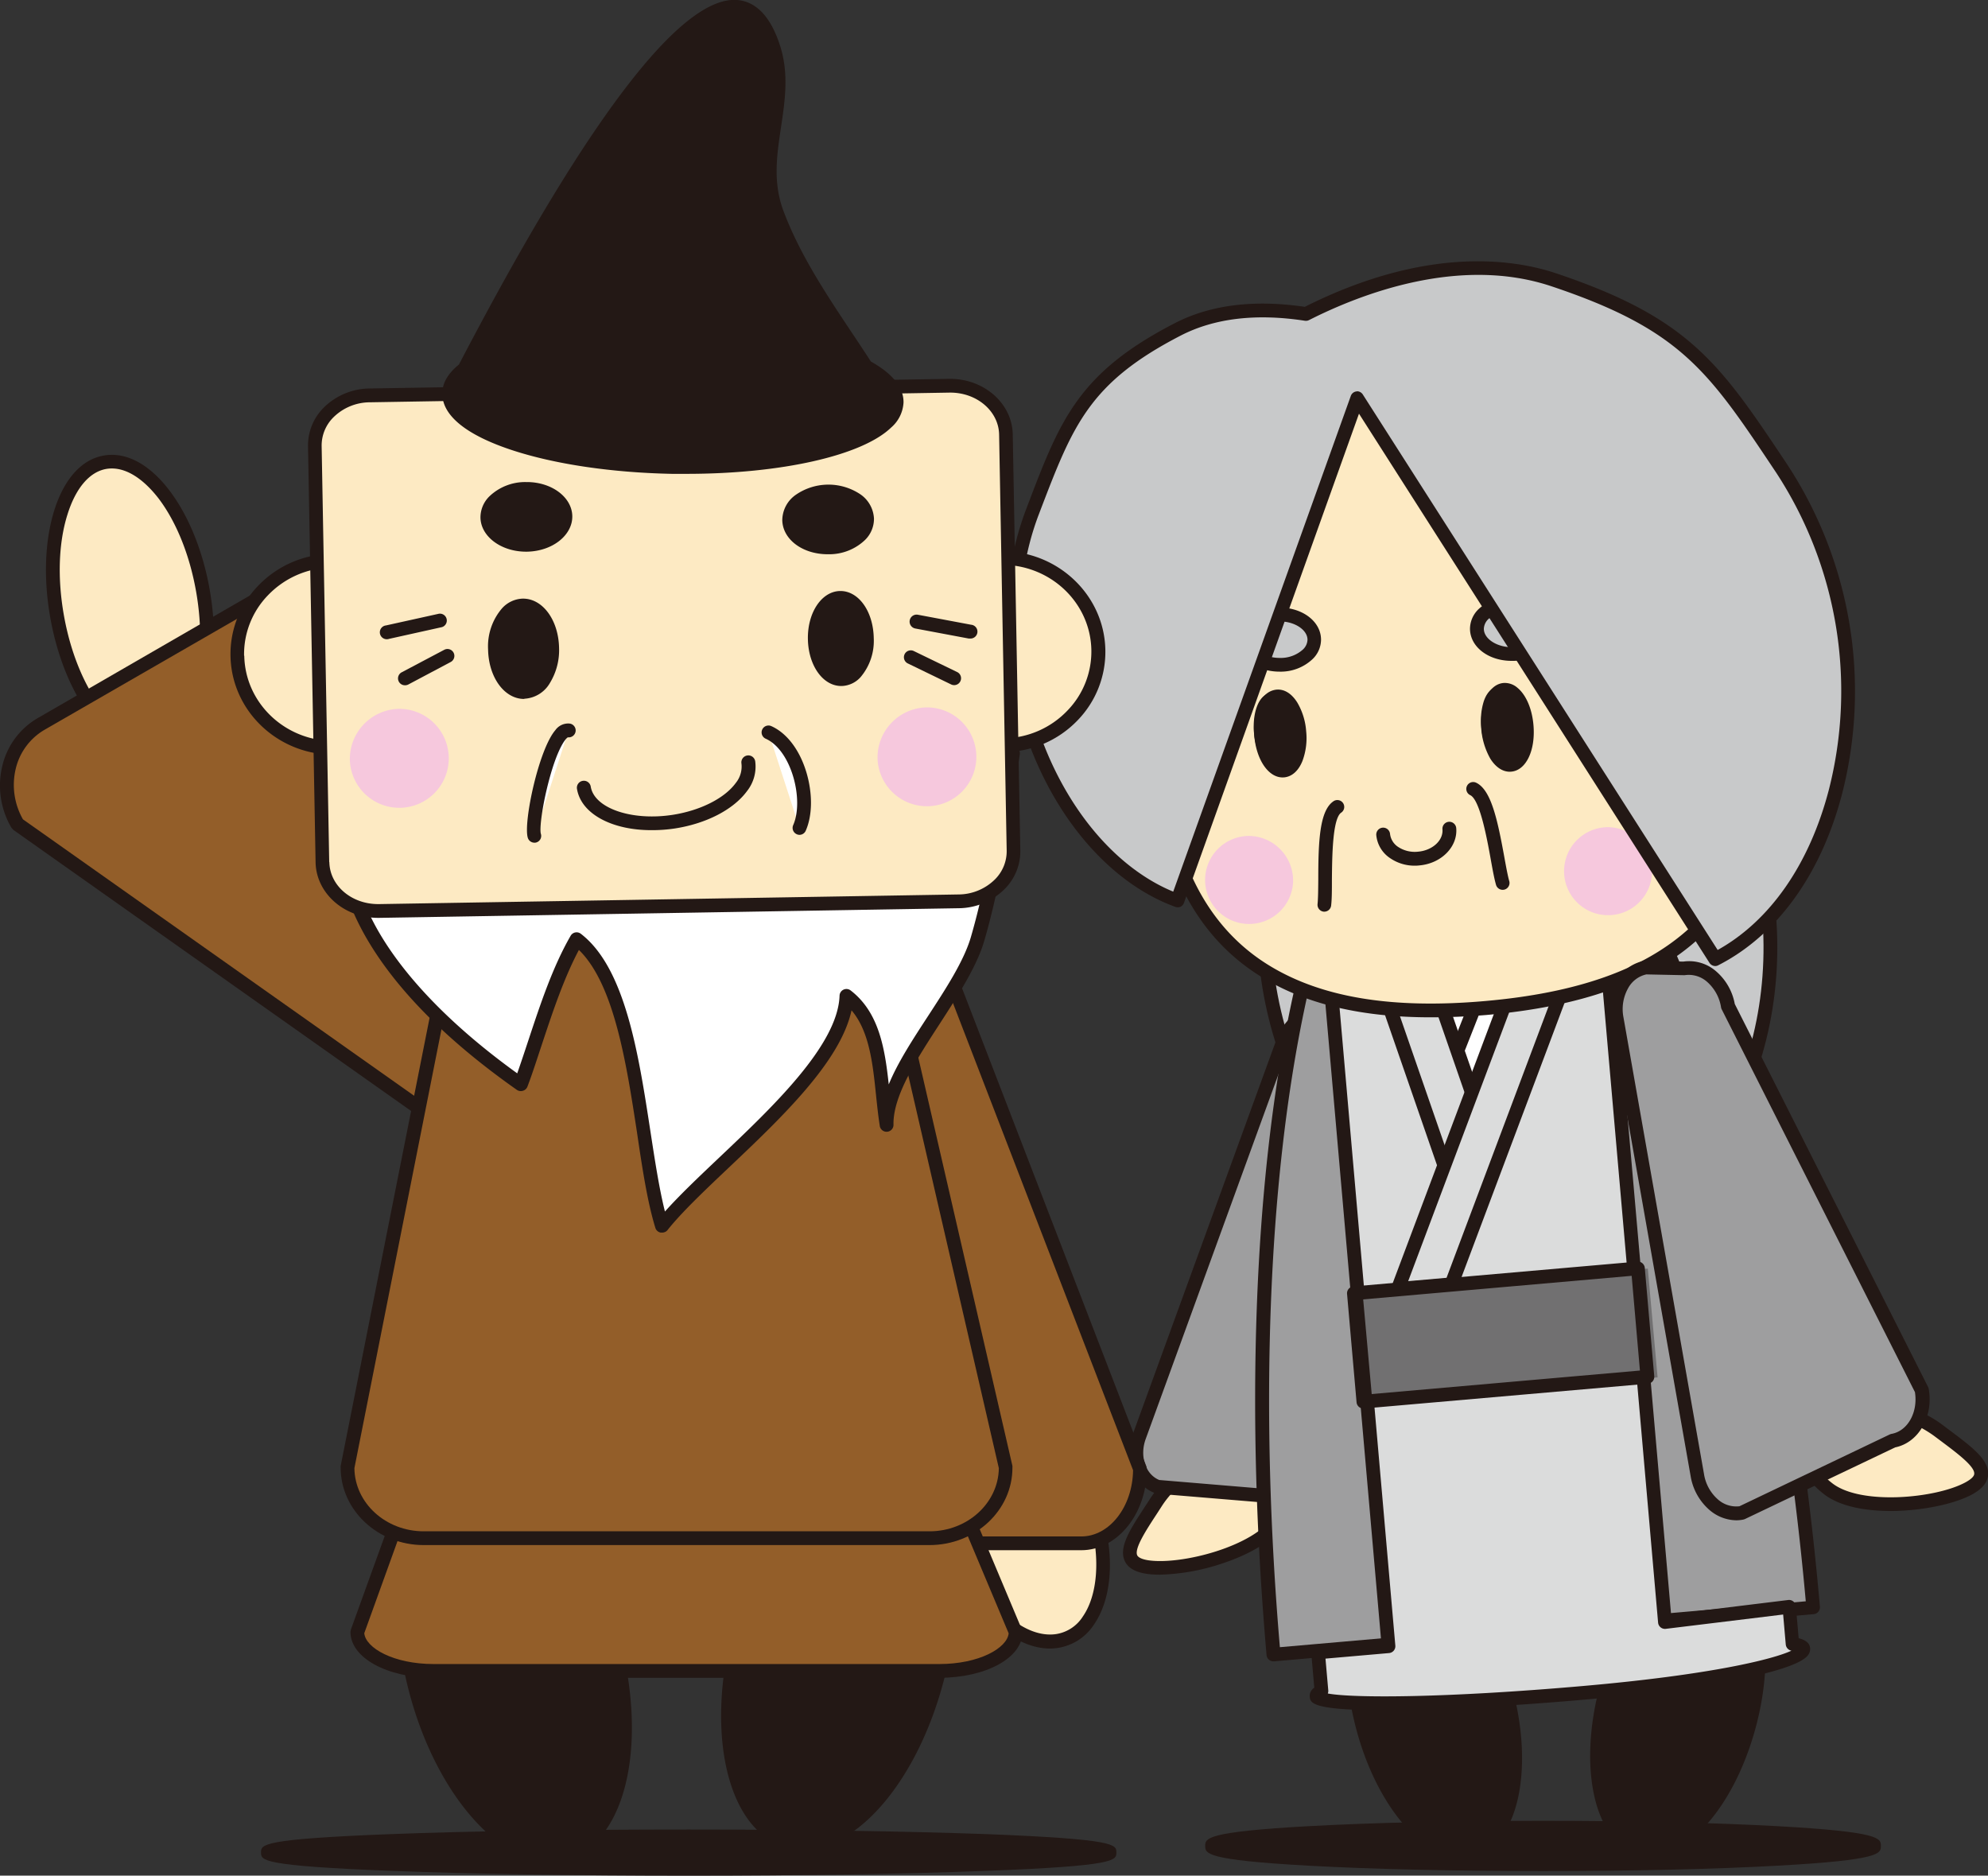 <svg xmlns="http://www.w3.org/2000/svg" viewBox="0 0 433.21 408.7"><rect x="0" y="0" width="433.21" height="408.7" fill="#333333" stroke="none"/><defs><style>.cls-1{fill:#fdeac3;}.cls-2{fill:#231815;}.cls-3{fill:#c8c9ca;}.cls-4{fill:#9e9e9f;}.cls-5{fill:#dbdcdc;}.cls-6{fill:#fff;}.cls-7{fill:#717071;}.cls-8{fill:#f6c8dd;}.cls-9{fill:#935e29;}</style></defs><g id="レイヤー_2" data-name="レイヤー 2"><g id="レイヤー_3" data-name="レイヤー 3"><path class="cls-1" d="M216.85,308.47c8.66-.91,18.6,9.37,22.2,22.95s-.5,25.33-9.16,26.23-18.61-9.37-22.21-22.95S208.19,309.37,216.85,308.47Z"/><path class="cls-2" d="M228.79,359.21c-9.16,0-18.88-10.27-22.56-24.13-2.38-9-1.6-17.56,2.1-22.92a11.46,11.46,0,0,1,8.36-5.18h0c9.52-1,20,9.57,23.81,24.06,2.39,9,1.6,17.56-2.1,22.93a11.44,11.44,0,0,1-8.36,5.17A10.36,10.36,0,0,1,228.79,359.21ZM218,309.91c-.31,0-.63,0-.95,0h0a8.42,8.42,0,0,0-6.2,3.9c-3.16,4.59-3.8,12.42-1.67,20.46,3.42,12.87,12.63,22.67,20.6,21.84a8.41,8.41,0,0,0,6.2-3.9c3.16-4.58,3.8-12.42,1.67-20.45C234.33,319.44,225.67,309.91,218,309.91Z"/><path class="cls-1" d="M428.9,324.37c-6.6,3.53-23.53,5.33-30.44.09s-7.16-12.35-.56-15.88,17.56-2.14,24.47,3.1S435.51,320.84,428.9,324.37Z"/><path class="cls-2" d="M412,329.24c-4.27,0-10.47-.59-14.42-3.58s-6.21-7-5.91-10.73c.25-3.17,2.22-5.89,5.56-7.67,7.06-3.78,18.76-2.33,26.08,3.23l1.65,1.24c4.76,3.57,8.52,6.38,8.27,9.63-.13,1.7-1.31,3.11-3.59,4.33-3.54,1.89-9.72,3.27-15.76,3.51C413.29,329.23,412.66,329.24,412,329.24Zm-5.25-21.13a17.37,17.37,0,0,0-8.11,1.79c-2.44,1.3-3.81,3.13-4,5.27-.22,2.7,1.51,5.65,4.73,8.1,6.26,4.74,22.4,3.22,28.84-.22,1.25-.67,2-1.35,2-1.92.12-1.6-3.7-4.47-7.08-7l-1.67-1.25A25.13,25.13,0,0,0,406.72,308.11Z"/><path class="cls-1" d="M250.15,341.46c7.41,1.05,23.94-3,28.64-10.33s2.5-14.06-4.92-15.12-17.23,4-21.93,11.29S242.73,340.4,250.15,341.46Z"/><path class="cls-2" d="M252.71,343.12a19.77,19.77,0,0,1-2.78-.18h0c-2.56-.37-4.15-1.3-4.85-2.84-1.34-3,1.22-6.9,4.47-11.88l1.13-1.73c5.07-7.86,15.36-13.1,23.4-12,3.75.53,6.54,2.42,7.86,5.31,1.55,3.41.87,7.82-1.89,12.1-3.12,4.82-10.18,7.65-14.11,8.91A46.17,46.17,0,0,1,252.71,343.12ZM250.36,340c7.23,1,22.91-3.06,27.17-9.66,2.19-3.4,2.8-6.76,1.68-9.22-.89-2-2.81-3.2-5.55-3.59-6.87-1-16.05,3.78-20.46,10.61l-1.13,1.75c-2.31,3.53-4.92,7.53-4.26,9,.24.51,1.14.91,2.55,1.11Z"/><path class="cls-3" d="M275.77,208.51c3.31,37.91,30.56,66.49,60.85,63.84s52.16-35.53,48.85-73.44-30.56-66.48-60.86-63.83S272.45,170.61,275.77,208.51Z"/><path class="cls-2" d="M332.75,274c-29.44,0-55.24-28.38-58.48-65.38-1.63-18.67,2.65-36.74,12.07-50.9s23-22.83,38.14-24.16c31.09-2.73,59.09,26.53,62.48,65.2s-19.14,72.34-50.21,75.06C335.41,274,334.08,274,332.75,274ZM328.5,136.41c-1.25,0-2.5.05-3.76.16-14.19,1.24-26.94,9.35-35.91,22.83s-13.14,31-11.57,49h0c3.24,37,29.82,65,59.23,62.48s50.72-34.79,47.48-71.81C380.87,163.6,356.39,136.41,328.5,136.41Z"/><path class="cls-4" d="M296.05,321c-1.68,4.6-6.2,7.19-10.11,5.77L252.28,324c-3.9-1.42-5.71-6.31-4-10.92l31.39-86.23c1.68-4.61,6.2-7.2,10.11-5.77l6.56,4c3.9,1.42,5.7,6.3,4,10.91Z"/><path class="cls-2" d="M288.14,328.66a7.76,7.76,0,0,1-2.51-.41l-33.47-2.78a1.7,1.7,0,0,1-.39-.09c-4.67-1.7-6.88-7.46-4.93-12.84l31.39-86.24c2-5.38,7.36-8.37,12-6.66a1.23,1.23,0,0,1,.26.12l6.44,3.89c4.51,1.74,6.66,7.31,4.86,12.57l-4.27,84.85a1.64,1.64,0,0,1-.09.44C295.87,325.86,292,328.66,288.14,328.66Zm-35.52-6.17,33.45,2.79a1.8,1.8,0,0,1,.39.08c3.07,1.11,6.66-1,8.1-4.67l4.28-84.84a1.64,1.64,0,0,1,.09-.44c1.39-3.82,0-7.86-3.14-9l-.26-.13-6.43-3.88c-3.08-1-6.68,1.15-8.05,4.92l-31.39,86.24C248.3,317.32,249.62,321.27,252.62,322.49ZM296.05,321h0Z"/><path class="cls-2" d="M408.37,402.22c0,2.2-32.29,4-72.12,4s-72.12-1.78-72.12-4,32.29-4,72.12-4S408.37,400,408.37,402.22Z"/><path class="cls-2" d="M336.25,407.7c-19.29,0-37.43-.41-51.08-1.17-22.54-1.24-22.54-2.66-22.54-4.3s0-3.07,22.54-4.31c13.65-.76,31.79-1.17,51.08-1.17s37.43.41,51.08,1.17c22.54,1.24,22.54,2.66,22.54,4.31s0,3.06-22.54,4.3C373.69,407.29,355.55,407.7,336.25,407.7Zm-66.73-5.47c9.29,1.22,32.69,2.47,66.73,2.47s57.44-1.25,66.74-2.47c-9.3-1.23-32.7-2.48-66.74-2.48S278.81,401,269.52,402.23Zm137.78.91h0Z"/><path class="cls-2" d="M381.12,376c-4.54,17-15.18,28.86-23.76,26.56s-11.85-17.91-7.3-34.88,15.19-28.86,23.76-26.56S385.67,359.06,381.12,376Z"/><path class="cls-2" d="M359.56,404.38A9.85,9.85,0,0,1,357,404c-9.52-2.55-13.19-18.68-8.36-36.72s16.08-30.18,25.6-27.62,13.2,18.68,8.36,36.72h0C378.17,392.85,368.45,404.38,359.56,404.38Zm12.08-62c-7.34,0-16.21,11.08-20.13,25.74-4.25,15.86-1.4,31,6.24,33s17.67-9.63,21.93-25.5h0c4.25-15.86,1.39-31-6.24-33A6.85,6.85,0,0,0,371.64,342.36ZM381.12,376h0Z"/><path class="cls-2" d="M328.1,368.2c4.55,17,1.28,32.58-7.3,34.88s-19.22-9.6-23.77-26.56-1.27-32.59,7.31-34.89S323.55,351.23,328.1,368.2Z"/><path class="cls-2" d="M318.6,404.86c-4,0-8.3-2.35-12.31-6.84-4.65-5.19-8.45-12.68-10.71-21.11-4.83-18-1.16-34.17,8.37-36.73,4.73-1.25,10,1.05,14.9,6.51,4.64,5.19,8.44,12.69,10.7,21.12,4.83,18,1.16,34.16-8.36,36.72A10.28,10.28,0,0,1,318.6,404.86Zm-12.07-62a7.3,7.3,0,0,0-1.81.23c-7.63,2.05-10.49,17.18-6.24,33.05,2.14,8,5.71,15.05,10,19.89,4.09,4.58,8.31,6.57,11.89,5.61,7.64-2.05,10.49-17.18,6.24-33.05h0c-2.14-8-5.7-15.05-10-19.89C313.19,344.87,309.68,342.85,306.53,342.85Z"/><path class="cls-4" d="M319.17,159.24c-32.48,2.84-51.12,93-41.64,201.3l117.6-10.29C385.65,241.92,351.64,156.4,319.17,159.24Z"/><path class="cls-2" d="M277.53,362a1.48,1.48,0,0,1-1-.35,1.44,1.44,0,0,1-.53-1c-4.6-52.54-2.78-102.49,5.11-140.66,8-38.72,21.46-60.84,37.89-62.28h0c16.45-1.44,33.51,18,48.13,54.76,14.4,36.21,24.86,85.08,29.45,137.62a1.49,1.49,0,0,1-1.36,1.63L277.66,362ZM319.3,160.73c-14.77,1.29-27.61,23.13-35.21,59.9-7.76,37.52-9.6,86.58-5.19,138.29l114.6-10c-4.63-51.69-15-99.68-29.12-135.28-13.88-34.9-30.33-54.16-45.08-52.88Z"/><path class="cls-5" d="M390.57,358.2l-.71-8.08-27.05,3.32L348.25,187,288,192.26,302.57,358.7l-15.36,1.35.74,8.44c-.71.35-1.07.68-1,1,.21,2.45,26.27,2.18,58.21-.61s48.08-7.16,47.86-9.62C392.94,358.81,392.09,358.46,390.57,358.2Z"/><path class="cls-2" d="M301.4,372.65c-15.72,0-15.86-1.62-16-3a2.15,2.15,0,0,1,1-1.9l-.66-7.52a1.51,1.51,0,0,1,1.36-1.63l13.86-1.21L286.51,192.39a1.51,1.51,0,0,1,.34-1.1,1.57,1.57,0,0,1,1-.53l60.25-5.27a1.49,1.49,0,0,1,1.62,1.37l14.43,164.9,25.51-3.12a1.48,1.48,0,0,1,1.13.32,1.55,1.55,0,0,1,.55,1l.61,7c1.12.29,2.39.86,2.5,2.15a2.24,2.24,0,0,1-.58,1.69c-2.91,3.47-22,7.22-48.64,9.55-15.49,1.36-30.09,2.17-41.12,2.28Zm-12-3.63c5.44,1,25.41,1,55.63-1.65,27.79-2.44,41.3-5.8,45.35-7.69h0a1.51,1.51,0,0,1-1.24-1.35l-.57-6.53L363,354.92a1.5,1.5,0,0,1-1.68-1.35l-14.43-165-57.26,5,14.43,165a1.5,1.5,0,0,1-1.36,1.63l-13.86,1.21.61,6.95A1.46,1.46,0,0,1,289.35,369Zm102.5-8.93h0Z"/><polygon class="cls-1" points="324.27 229.28 324.27 229.28 336.1 192.9 303.11 195.78 324.27 229.28"/><path class="cls-2" d="M324.27,230.78a1.51,1.51,0,0,1-1.27-.7l-21.16-33.5a1.46,1.46,0,0,1-.07-1.46,1.48,1.48,0,0,1,1.21-.83l33-2.89a1.51,1.51,0,0,1,1.56,2L325.7,229.75a1.51,1.51,0,0,1-1.24,1Zm-18.58-33.72,18.14,28.72L334,194.59Z"/><polygon class="cls-6" points="316.56 235.27 326.51 234.4 312.1 202.6 302.15 203.47 316.56 235.27"/><path class="cls-2" d="M316.56,236.77a1.49,1.49,0,0,1-1.36-.88l-14.41-31.81a1.48,1.48,0,0,1,.07-1.37A1.5,1.5,0,0,1,302,202l10-.87a1.51,1.51,0,0,1,1.5.88l14.4,31.8a1.45,1.45,0,0,1-.07,1.37,1.49,1.49,0,0,1-1.16.74l-9.95.87Zm-12.17-32,13.1,28.9,6.78-.59-13.1-28.91Z"/><polygon class="cls-6" points="321.38 240.32 312.8 241.07 334.71 185.48 343.3 184.73 321.38 240.32"/><path class="cls-2" d="M312.8,242.57a1.5,1.5,0,0,1-1.39-2l21.91-55.59a1.5,1.5,0,0,1,1.26-.94l8.58-.75a1.5,1.5,0,0,1,1.53,2l-21.91,55.59a1.5,1.5,0,0,1-1.27.94l-8.58.75Zm8.58-2.25h0Zm14.39-53.42-20.68,52.46,5.24-.46L341,186.44Z"/><polygon class="cls-5" points="314.73 253.89 325.89 252.92 308.44 202.58 297.28 203.55 314.73 253.89"/><path class="cls-2" d="M314.73,255.39a1.5,1.5,0,0,1-1.42-1L295.86,204a1.5,1.5,0,0,1,1.29-2l11.16-1a1.49,1.49,0,0,1,1.54,1l17.46,50.35a1.5,1.5,0,0,1-1.29,2l-11.16,1Zm-15.4-50.51,16.43,47.42,8.08-.71L307.4,204.17Z"/><polygon class="cls-5" points="316.29 279.84 304.61 280.87 334.17 202.22 345.85 201.2 316.29 279.84"/><path class="cls-2" d="M304.61,282.36a1.48,1.48,0,0,1-1.19-.59,1.5,1.5,0,0,1-.21-1.43l29.56-78.65a1.52,1.52,0,0,1,1.27-1l11.68-1a1.5,1.5,0,0,1,1.54,2L317.7,280.37a1.52,1.52,0,0,1-1.28,1l-11.68,1Zm11.68-2.52h0Zm18.95-76.21-28.38,75.53,8.36-.73,28.39-75.53Z"/><rect class="cls-7" x="295.95" y="279.05" width="62.12" height="23.7" transform="matrix(1, -0.09, 0.09, 1, -24.11, 29.6)"/><path class="cls-2" d="M297.1,306.92a1.5,1.5,0,0,1-1.49-1.37l-2.07-23.61a1.51,1.51,0,0,1,1.37-1.63l61.88-5.41a1.51,1.51,0,0,1,1.63,1.36l2.06,23.62a1.49,1.49,0,0,1-.34,1.09,1.47,1.47,0,0,1-1,.53l-61.89,5.41Zm-.44-23.75,1.81,20.63,58.89-5.16L355.56,278Z"/><path class="cls-1" d="M383.82,156.25c3.95,45.08-23.87,60.2-60.13,63.37s-67.24-6.8-71.18-51.88c-3.57-40.83,15.74-83.62,58.52-87.36C352.76,76.73,379.86,110.94,383.82,156.25Z"/><path class="cls-2" d="M311.74,221.67c-15,0-27-2.84-36.54-8.61C261,204.48,252.89,189.27,251,167.87c-1.86-21.22,2.54-42.54,12.08-58.49,10.86-18.16,27.39-28.71,47.79-30.5S349.17,84,362.7,99c12.57,13.85,20.6,34.16,22.61,57.17,1.88,21.44-3.33,37.81-15.48,48.65-10.3,9.19-25.35,14.54-46,16.35Q317.49,221.68,311.74,221.67Zm5.32-140.06q-2.91,0-5.9.26C279.27,84.66,249.4,115,254,167.61c1.79,20.4,9.44,34.82,22.76,42.88,11.39,6.9,26.69,9.4,46.8,7.64s34.48-6.85,44.27-15.6c11.57-10.32,16.31-25.42,14.5-46.15h0c-2-22.36-9.72-42-21.85-55.42A57.07,57.07,0,0,0,317.06,81.61Z"/><path class="cls-2" d="M308.33,188.63a9.38,9.38,0,0,1-5.3-1.57,6.79,6.79,0,0,1-3.12-5.08,1.5,1.5,0,1,1,3-.26,3.93,3.93,0,0,0,1.82,2.86,6.58,6.58,0,0,0,4.28,1c3.14-.27,5.53-2.46,5.32-4.88a1.5,1.5,0,1,1,3-.26c.36,4.06-3.25,7.71-8,8.13C308.94,188.62,308.64,188.63,308.33,188.63Z"/><path class="cls-2" d="M283.11,159.46c.39,4.46-1.15,8.23-3.44,8.43s-4.46-3.24-4.85-7.7,1.14-8.23,3.44-8.43S282.72,155,283.11,159.46Z"/><path class="cls-2" d="M279.48,169.4c-3.08,0-5.7-3.82-6.16-9.08-.3-3.47.43-6.64,2-8.47a4.13,4.13,0,0,1,2.84-1.58c1.7-.15,3.3.84,4.53,2.8a14.34,14.34,0,0,1,1.94,6.26h0a14.29,14.29,0,0,1-.82,6.51c-.87,2.14-2.29,3.4-4,3.55Zm-1-16.15h-.06a1.33,1.33,0,0,0-.8.53c-.83,1-1.54,3.3-1.28,6.28.35,3.94,2.19,6.42,3.23,6.34.49,0,1.06-.69,1.46-1.69a11.44,11.44,0,0,0,.62-5.11h0a11.37,11.37,0,0,0-1.5-4.93C279.57,153.79,278.93,153.25,278.45,153.25Z"/><path class="cls-2" d="M280.84,159c.33,3.76-.76,6.94-2.44,7.09s-3.31-2.79-3.64-6.57.77-6.94,2.45-7.09S280.51,155.27,280.84,159Z"/><path class="cls-2" d="M278.26,167.63c-2.82,0-4.64-3.93-5-7.93s.82-8.46,3.8-8.72,4.91,3.8,5.27,7.93h0c.27,3.12-.35,6-1.61,7.49a3.19,3.19,0,0,1-2.2,1.22ZM277.31,154c-.37.15-1.35,2.08-1.06,5.46s1.6,5.11,2,5.2c.38-.16,1.35-2.09,1.06-5.46h0C279.05,155.79,277.75,154.06,277.31,154Z"/><path class="cls-2" d="M332.7,158.12c.39,4.51-1.17,8.33-3.48,8.53s-4.52-3.29-4.91-7.8,1.16-8.33,3.48-8.53S332.31,153.61,332.7,158.12Z"/><path class="cls-2" d="M329,168.16c-1.58,0-3.08-1-4.24-2.84a15.72,15.72,0,0,1-1.13-12.92c.88-2.16,2.31-3.43,4-3.58a4.18,4.18,0,0,1,3.08,1.08c1.86,1.55,3.15,4.58,3.45,8.09h0c.48,5.5-1.6,9.87-4.84,10.15Zm-1-16.35h-.06c-.51,0-1.09.7-1.5,1.72a12.77,12.77,0,0,0,.89,10.19c.58.93,1.26,1.48,1.77,1.43,1.08-.09,2.47-2.89,2.12-6.9-.26-3-1.38-5.22-2.38-6.05A1.4,1.4,0,0,0,328,151.81Z"/><path class="cls-2" d="M330.4,157.69c.34,3.81-.77,7-2.47,7.17s-3.35-2.82-3.68-6.64.77-7,2.48-7.18S330.08,153.86,330.4,157.69Z"/><path class="cls-2" d="M327.79,166.37c-2.85,0-4.68-4-5-8a13.79,13.79,0,0,1,.55-5.58c.9-2.63,2.45-3.15,3.29-3.22a3.22,3.22,0,0,1,2.39.83c1.52,1.27,2.64,4,2.91,7.18.36,4.17-.84,8.53-3.84,8.8Zm-1-13.83c-.4.15-1.4,2.1-1.1,5.55.29,3.29,1.59,5.19,2.08,5.28.43-.17,1.38-2.26,1.09-5.55h0C328.61,154.37,327.29,152.62,326.84,152.54Z"/><path class="cls-2" d="M288.61,198.65h-.16a1.51,1.51,0,0,1-1.34-1.65c.13-1.25.14-3.19.16-5.43,0-8.31.3-14.84,3.23-16.92a1.5,1.5,0,1,1,1.74,2.44c-1.91,1.36-1.95,9.9-2,14.49,0,2.33,0,4.33-.17,5.74A1.5,1.5,0,0,1,288.61,198.65Z"/><path class="cls-2" d="M327.46,193.89A1.5,1.5,0,0,1,326,192.8c-.39-1.36-.75-3.33-1.16-5.62-.82-4.52-2.35-12.92-4.46-13.92a1.5,1.5,0,0,1,1.29-2.71c3.24,1.54,4.63,7.92,6.12,16.09.4,2.21.75,4.12,1.09,5.33a1.5,1.5,0,0,1-1,1.86A1.4,1.4,0,0,1,327.46,193.89Z"/><path class="cls-3" d="M337,137c0,3-3.38,5.47-7.55,5.46s-7.58-2.46-7.58-5.48,3.38-5.47,7.56-5.46S337,134,337,137Z"/><path class="cls-2" d="M329.41,144h0c-5.09,0-9.07-3.07-9.08-7a6,6,0,0,1,1.87-4.27,10.11,10.11,0,0,1,7.16-2.7h0c5.08,0,9.07,3.07,9.07,7h0a5.93,5.93,0,0,1-1.86,4.26A10.13,10.13,0,0,1,329.41,144Zm-.06-10.94a7.21,7.21,0,0,0-5,1.82,3.09,3.09,0,0,0-1,2.14c0,2.15,2.79,4,6.08,4h0a7.25,7.25,0,0,0,5.06-1.82,3,3,0,0,0,1-2.14h0c0-2.15-2.78-4-6.07-4Z"/><path class="cls-3" d="M286.39,139.39c0,3-3.38,5.46-7.56,5.46s-7.57-2.46-7.57-5.48,3.37-5.47,7.55-5.46S286.39,136.36,286.39,139.39Z"/><path class="cls-2" d="M278.84,146.35h0c-5.08,0-9.07-3.08-9.07-7a6,6,0,0,1,1.86-4.27,10.16,10.16,0,0,1,7.17-2.69h0c5.08,0,9.07,3.07,9.07,7a5.92,5.92,0,0,1-1.87,4.25A10.12,10.12,0,0,1,278.84,146.35Zm0-10.94a7.24,7.24,0,0,0-5.05,1.82,3.06,3.06,0,0,0-1,2.13c0,2.16,2.78,4,6.07,4h0a7.21,7.21,0,0,0,5.06-1.83,3.07,3.07,0,0,0,1-2.13h0c0-2.15-2.79-4-6.08-4Z"/><path class="cls-8" d="M281.78,192.15a9.59,9.59,0,1,1-9.59-10A9.73,9.73,0,0,1,281.78,192.15Z"/><path class="cls-8" d="M360,190.24a9.59,9.59,0,1,1-9.59-10A9.74,9.74,0,0,1,360,190.24Z"/><path class="cls-3" d="M388.24,102.08C373.61,80.16,367.37,70.62,338.57,61c-20-6.71-41.32,1-54,7.44-9.07-1.39-19.16-1.15-27.89,3.35C235.84,82.48,232.39,92.17,225,111.52c-12.7,33.16,5,75,31.57,84.71L295.76,86.76l78,122.24C404,193.52,413.3,139.62,388.24,102.08Z"/><path class="cls-2" d="M373.79,210.5a1.52,1.52,0,0,1-1.27-.69L296.14,90.14,258,196.73a1.48,1.48,0,0,1-.77.86,1.53,1.53,0,0,1-1.15,0c-12.08-4.4-22.9-15.46-29.7-30.36-8.28-18.15-9.31-39.19-2.76-56.3l.33-.86C231,91.5,235,81.24,256,70.42c7.75-4,17.28-5.19,28.33-3.56C311,53.47,330,56.52,339.05,59.54c29.12,9.76,35.72,19.66,50.19,41.33l.24.37a90.1,90.1,0,0,1,11.95,71.67c-4.57,17.57-14.15,30.86-27,37.42A1.4,1.4,0,0,1,373.79,210.5Zm-78-125.24A1.52,1.52,0,0,1,297,86L374.3,207c11.44-6.37,20-18.7,24.22-34.87A87,87,0,0,0,387,102.91h0l-.25-.37c-14.49-21.73-20.49-30.72-48.64-40.15-20.1-6.74-41.74,1.72-52.86,7.36a1.48,1.48,0,0,1-.9.14c-10.62-1.63-19.7-.55-27,3.2-20,10.3-23.55,19.59-30.64,38.1l-.33.87c-6.27,16.37-5.26,36.55,2.69,54,6.2,13.58,15.83,23.78,26.59,28.23l38.69-108a1.49,1.49,0,0,1,1.25-1Z"/><path class="cls-4" d="M418.82,302.87c.94,5.32-1.88,10.27-6.29,11.05l-32.94,15.74c-4.41.78-8.75-2.9-9.69-8.22l-17.55-99.58c-.94-5.32,1.87-10.27,6.29-11l8.27.19c4.41-.78,8.76,2.91,9.69,8.23Z"/><path class="cls-2" d="M378.39,331.27a9.15,9.15,0,0,1-5.92-2.29,12.4,12.4,0,0,1-4.05-7.28l-17.55-99.58a12.29,12.29,0,0,1,1.31-8.23,8.88,8.88,0,0,1,6.2-4.55,1.37,1.37,0,0,1,.29,0l8.14.19a8.91,8.91,0,0,1,7.22,2.18,12.3,12.3,0,0,1,4,7.06l42.12,83.45a1.53,1.53,0,0,1,.14.41c1.06,6.05-2.2,11.71-7.3,12.75L380.24,331a2.22,2.22,0,0,1-.39.12A7.93,7.93,0,0,1,378.39,331.27ZM358.76,212.32a6,6,0,0,0-4,3.06,9.3,9.3,0,0,0-1,6.22l17.56,99.57a9.27,9.27,0,0,0,3,5.52,6,6,0,0,0,4.73,1.52l32.74-15.64a1.63,1.63,0,0,1,.39-.13c3.53-.62,5.8-4.68,5.11-9.1l-42.12-83.43a1.51,1.51,0,0,1-.13-.41,9.34,9.34,0,0,0-3-5.52,6,6,0,0,0-4.92-1.49,1.37,1.37,0,0,1-.29,0Z"/><path class="cls-1" d="M22.89,100.71c8.78-1.55,18.33,11,21.32,28s-1.68,32-10.46,33.58-18.32-11-21.32-28S14.12,102.25,22.89,100.71Z"/><path class="cls-2" d="M32.25,163.9c-4.28,0-8.67-2.69-12.52-7.75-4.17-5.47-7.28-13.14-8.78-21.6s-1.18-16.73.86-23.29c2.16-6.91,6-11.18,10.82-12h0c4.82-.85,9.9,1.85,14.28,7.6,4.17,5.48,7.29,13.15,8.78,21.6s1.18,16.73-.86,23.29c-2.15,6.91-6,11.18-10.82,12A10.37,10.37,0,0,1,32.25,163.9Zm-7.87-61.82a7.29,7.29,0,0,0-1.23.1h0c-3.66.65-6.67,4.19-8.47,10C12.77,118.27,12.5,126,13.91,134s4.32,15.2,8.21,20.3c3.67,4.82,7.71,7.11,11.37,6.46s6.67-4.18,8.47-10c1.91-6.12,2.18-13.89.77-21.88s-4.32-15.2-8.2-20.3C31.26,104.37,27.71,102.08,24.38,102.08Z"/><path class="cls-2" d="M101.19,322.11c11.84-3.17,26.33,12.52,32.36,35.05s1.34,43.35-10.5,46.52-26.32-12.51-32.36-35S89.35,325.28,101.19,322.11Z"/><path class="cls-2" d="M119.9,405.6c-5.32,0-11-3-16.31-8.78C97.32,390,92.22,380.15,89.24,369s-3.5-22.22-1.46-31.24c2.11-9.36,6.74-15.44,13-17.13s13.33,1.27,19.84,8.32c6.27,6.79,11.37,16.66,14.35,27.79,6.35,23.68,1.27,44.93-11.56,48.36A13.66,13.66,0,0,1,119.9,405.6Zm-15.56-82.4a10.67,10.67,0,0,0-2.76.36h0c-5.16,1.38-9,6.67-10.88,14.89-1.93,8.55-1.42,19.14,1.44,29.8s7.71,20.09,13.66,26.53c5.71,6.19,11.7,8.84,16.86,7.46,11-3,15.25-23,9.44-44.7-2.85-10.66-7.7-20.08-13.65-26.53C113.72,325.9,108.81,323.2,104.34,323.2Z"/><path class="cls-2" d="M193.71,319.48c-11.84-3.18-26.33,12.51-32.36,35s-1.34,43.36,10.5,46.53,26.32-12.51,32.36-35S205.54,322.65,193.71,319.48Z"/><path class="cls-2" d="M175,403a13.57,13.57,0,0,1-3.57-.47c-12.83-3.44-17.91-24.68-11.56-48.37,3-11.12,8.07-21,14.35-27.79,6.51-7,13.55-10,19.84-8.31h0c6.29,1.68,10.92,7.77,13,17.12,2,9,1.52,20.12-1.46,31.24C199.89,387.91,187,403,175,403Zm15.53-82.4c-4.47,0-9.38,2.69-14.11,7.81-5.95,6.44-10.8,15.87-13.65,26.53-5.82,21.69-1.58,41.74,9.44,44.69s24.71-12.29,30.52-34c2.86-10.67,3.37-21.25,1.44-29.81-1.86-8.21-5.72-13.5-10.88-14.88h0A10.67,10.67,0,0,0,190.56,320.57Z"/><path class="cls-9" d="M3.8,179.56C-.7,171.76,1.62,162,9,157.73L97.54,106.6c7.38-4.26,17-1.38,21.51,6.42l42.08,114.71c4.5,7.8,2.18,17.58-5.19,21.83l-22.38,12.93c-7.37,4.25-17,1.38-21.51-6.43Z"/><path class="cls-2" d="M126.2,266a18,18,0,0,1-15.28-8.85l-108-76.31-.43-.48A18.14,18.14,0,0,1,.48,167a16.37,16.37,0,0,1,7.76-10.54L96.79,105.3c8.08-4.66,18.64-1.53,23.56,7l.11.24,42,114.58a18.23,18.23,0,0,1,2,13.23,16.37,16.37,0,0,1-7.76,10.54l-22.38,12.92A16.13,16.13,0,0,1,126.2,266ZM5,178.53l108,76.31.43.47c4.09,7.08,12.81,9.71,19.46,5.88l22.38-12.93a13.43,13.43,0,0,0,6.34-8.63,15.24,15.24,0,0,0-1.7-11.15l-.11-.24-42-114.57c-4.11-7-12.79-9.59-19.4-5.77L9.74,159a13.41,13.41,0,0,0-6.34,8.63A15.17,15.17,0,0,0,5,178.53Z"/><path class="cls-9" d="M248.41,320.08c0,8.95-5.73,16.21-12.8,16.21H150.69c-7.07,0-12.8-7.26-12.8-16.21l17.37-119.57c0-8.95,5.73-16.21,12.8-16.21h21.46c7.07,0,12.8,7.26,12.8,16.21Z"/><path class="cls-2" d="M235.61,337.79H150.69c-7.88,0-14.3-7.94-14.3-17.71l0-.21L153.76,200.4c.05-9.71,6.44-17.6,14.3-17.6h21.46c7.81,0,14.18,7.79,14.3,17.43l46,119.31.1.54C249.91,329.85,243.5,337.79,235.61,337.79Zm-96.22-17.6c.05,8.06,5.1,14.6,11.3,14.6h84.92c6.16,0,11.19-6.45,11.3-14.44l-46-119.3-.1-.54c0-8.11-5.08-14.71-11.31-14.71H168.06c-6.23,0-11.3,6.6-11.3,14.71l0,.22Z"/><path class="cls-9" d="M221.31,355.63c0,4.68-7.44,8.46-16.61,8.46H94.48c-9.17,0-16.61-3.78-16.61-8.46l22.54-62.39c0-4.67,7.44-8.45,16.62-8.45h61.45c9.17,0,16.61,3.78,16.61,8.45Z"/><path class="cls-2" d="M204.7,365.59H94.48c-10.15,0-18.11-4.37-18.11-10l.09-.51L98.92,293c.26-5.45,8.12-9.67,18.11-9.67h61.45c10,0,17.8,4.2,18.1,9.63l26.11,62.13.12.58C222.81,361.22,214.85,365.59,204.7,365.59ZM79.38,355.87c.29,3.23,6.41,6.72,15.1,6.72H204.7c8.66,0,14.77-3.47,15.1-6.69l-26.09-62.07-.12-.59c0-3.29-6.21-6.95-15.11-6.95H117c-8.91,0-15.12,3.66-15.12,6.95l-.08.51Z"/><path class="cls-9" d="M219.16,319.76c0,8.51-7.44,15.41-16.61,15.41H92.34c-9.18,0-16.61-6.9-16.61-15.41L98.27,206c0-8.51,7.43-15.42,16.61-15.42h61.45c9.17,0,16.62,6.91,16.62,15.42Z"/><path class="cls-2" d="M202.55,336.67H92.34c-10,0-18.11-7.59-18.11-16.91l0-.3L96.77,205.87c.09-9.26,8.18-16.77,18.11-16.77h61.45c9.93,0,18,7.5,18.11,16.75l26.18,113.57,0,.34C220.66,329.08,212.54,336.67,202.55,336.67ZM77.23,319.9c.08,7.61,6.83,13.77,15.11,13.77H202.55c8.27,0,15-6.15,15.11-13.75L191.48,206.36l0-.34c0-7.67-6.79-13.92-15.12-13.92H114.88c-8.33,0-15.11,6.25-15.11,13.92l0,.29Z"/><path class="cls-2" d="M241.77,403.62c0,2-41.05,3.58-91.69,3.58s-91.7-1.6-91.7-3.58S99.43,400,150.08,400,241.77,401.65,241.77,403.62Z"/><path class="cls-2" d="M150.08,408.7c-24.52,0-47.57-.37-64.9-1.05-28.3-1.1-28.3-2.27-28.3-4s0-2.92,28.3-4c17.34-.67,40.39-1,64.9-1s47.55.38,64.89,1c28.3,1.11,28.3,2.27,28.3,4s0,2.93-28.3,4C197.64,408.33,174.59,408.7,150.08,408.7Zm-83.49-5.08c13.3,1.13,43.5,2.08,83.49,2.08s70.18-.95,83.48-2.08c-13.3-1.12-43.5-2.08-83.48-2.08S79.89,402.5,66.59,403.62Z"/><rect class="cls-9" x="83.79" y="181.22" width="52.83" height="36.52"/><path class="cls-6" d="M81.14,161.31c-18.48,29.6,7.24,57.21,32.34,74.88,3.88-10.66,6.88-22.36,12.2-31.6C139.25,215,139,249.91,144.25,267.08c9.89-12.57,39.62-33.58,40.23-50.14,7.88,6.06,7.2,18.26,8.72,28-.14-11.92,16.19-27.81,19.85-40.41,3.82-13.13,5.86-27.73,7.7-40.4"/><path class="cls-2" d="M144.25,268.58l-.28,0a1.49,1.49,0,0,1-1.15-1c-1.73-5.6-2.86-13-4-20.76-2.33-15.23-5-32.37-12.67-39.83-3.29,6.2-5.72,13.51-8.07,20.6-1,3-2,6.17-3.14,9.17a1.49,1.49,0,0,1-1,.92,1.52,1.52,0,0,1-1.31-.2c-15.46-10.88-26.55-22.14-33-33.46-8.5-15-8.43-29.61.21-43.44a1.5,1.5,0,1,1,2.54,1.59c-8,12.82-8,26.4-.14,40.37,5.88,10.39,16.4,21.2,30.47,31.34.84-2.39,1.65-4.84,2.44-7.23,2.6-7.85,5.3-16,9.2-22.75a1.5,1.5,0,0,1,2.21-.44c9.71,7.43,12.6,26.28,15.15,42.9,1,6.47,1.93,12.63,3.19,17.63,3.1-3.48,7.3-7.47,11.7-11.64,11.56-10.95,26-24.58,26.35-35.41a1.5,1.5,0,0,1,2.41-1.13c6.18,4.75,7.46,12.6,8.31,20.48,2-4.88,5.37-10,8.63-15,3.82-5.86,7.77-11.93,9.28-17.15,3.64-12.53,5.66-26.47,7.44-38.76l.21-1.43a1.5,1.5,0,1,1,3,.43l-.21,1.43c-1.79,12.39-3.83,26.43-7.53,39.17-1.64,5.64-5.71,11.9-9.65,18-5,7.71-10.22,15.69-10.14,22a1.5,1.5,0,0,1-3,.25c-.33-2.09-.56-4.32-.79-6.48-.71-6.89-1.44-14-5.35-18.6-2.43,11.24-15.36,23.49-26.89,34.41-5.28,5-10.27,9.74-13.26,13.54A1.53,1.53,0,0,1,144.25,268.58Z"/><path class="cls-1" d="M197.38,142.35c.21,11.25,9.76,20.23,21.34,20s20.81-9.46,20.6-20.73-9.75-20.22-21.34-20S197.17,131.09,197.38,142.35Z"/><path class="cls-2" d="M218.33,163.88c-12.2,0-22.23-9.57-22.45-21.51h0A21.43,21.43,0,0,1,202,127a22.53,22.53,0,0,1,16-6.88c12.34-.21,22.65,9.44,22.87,21.51a21.42,21.42,0,0,1-6.1,15.38,22.52,22.52,0,0,1-16,6.87Zm-19.45-21.56c.19,10.3,8.88,18.56,19.46,18.56h.36a19.52,19.52,0,0,0,13.86-6,18.46,18.46,0,0,0,5.26-13.24c-.19-10.41-9.06-18.73-19.82-18.56a19.61,19.61,0,0,0-13.87,6,18.45,18.45,0,0,0-5.25,13.24Z"/><path class="cls-1" d="M51.73,142.91c.21,11.26,9.76,20.23,21.34,20s20.8-9.47,20.6-20.73-9.76-20.23-21.34-20S51.52,131.66,51.73,142.91Z"/><path class="cls-2" d="M72.7,164.45c-12.21,0-22.25-9.57-22.47-21.51h0a21.41,21.41,0,0,1,6.09-15.37,22.55,22.55,0,0,1,16-6.89h.39c12.21,0,22.26,9.57,22.48,21.51a21.48,21.48,0,0,1-6.09,15.37,22.61,22.61,0,0,1-16,6.89ZM53.23,142.88c.19,10.31,8.89,18.57,19.47,18.57H73a19.57,19.57,0,0,0,13.88-6,18.41,18.41,0,0,0,5.25-13.23c-.19-10.41-9-18.75-19.82-18.56a19.59,19.59,0,0,0-13.87,6,18.44,18.44,0,0,0-5.25,13.23Z"/><path class="cls-1" d="M70.27,187.89c.11,6,5.65,10.74,12.37,10.62l126.24-2.1c6.72-.11,12.07-5,12-11l-1.65-90.7c-.11-6-5.65-10.74-12.37-10.62L80.58,86.16c-6.71.11-12.07,5-12,11Z"/><path class="cls-2" d="M82.39,200c-7.41,0-13.49-5.37-13.62-12.1h0l-1.65-90.7a11.61,11.61,0,0,1,3.36-8.31,14.37,14.37,0,0,1,10.08-4.24l126.24-2.1h.26c7.42,0,13.51,5.38,13.63,12.1l1.65,90.7a11.61,11.61,0,0,1-3.36,8.31,14.33,14.33,0,0,1-10.08,4.24L82.66,200ZM71.77,187.86C71.87,193,76.61,197,82.4,197h.21l126.24-2.1a11.36,11.36,0,0,0,8-3.32,8.66,8.66,0,0,0,2.52-6.18l-1.65-90.7c-.09-5.15-4.92-9.24-10.84-9.15L80.61,87.66a11.36,11.36,0,0,0-8,3.32,8.66,8.66,0,0,0-2.52,6.18l1.65,90.7Z"/><path class="cls-2" d="M177.55,139.23c.09,4.89,2.7,8.81,5.83,8.75s5.6-4,5.51-8.94-2.7-8.81-5.82-8.76S177.47,134.34,177.55,139.23Z"/><path class="cls-2" d="M183.32,149.48c-4,0-7.17-4.46-7.27-10.22h0c-.1-5.8,3-10.4,7-10.48h.09c4,0,7.15,4.47,7.26,10.24a12.2,12.2,0,0,1-2.9,8.56,5.76,5.76,0,0,1-4.08,1.9Zm-4.27-10.28c.07,3.9,2.06,7.28,4.27,7.28h0a2.9,2.9,0,0,0,2-1,9.3,9.3,0,0,0,2.06-6.43c-.07-3.9-2.06-7.29-4.26-7.29h0c-2.26.05-4.11,3.44-4,7.42Z"/><path class="cls-2" d="M107.86,141.49c.1,5.2,3,9.36,6.41,9.31s6.15-4.32,6.06-9.51-3-9.35-6.41-9.3S107.76,136.3,107.86,141.49Z"/><path class="cls-2" d="M114.21,152.3c-4.3,0-7.74-4.71-7.85-10.78h0a12.7,12.7,0,0,1,3.07-9,6.33,6.33,0,0,1,4.46-2.08h.1c4.3,0,7.73,4.71,7.84,10.77a13.66,13.66,0,0,1-1.94,7.51,6.84,6.84,0,0,1-5.6,3.53ZM114,133.49h0a3.47,3.47,0,0,0-2.36,1.16,9.72,9.72,0,0,0-2.23,6.82h0c.08,4.26,2.29,7.83,4.84,7.83h0a4.11,4.11,0,0,0,3.11-2.14,10.63,10.63,0,0,0,1.47-5.85C118.76,137.06,116.54,133.49,114,133.49Z"/><path class="cls-2" d="M172,113.32c.07,3.37,3.93,6,8.61,6S189,116.41,189,113s-3.92-6-8.61-5.94S171.91,110,172,113.32Z"/><path class="cls-2" d="M180.37,120.77c-5.48,0-9.81-3.23-9.9-7.42h0a6.81,6.81,0,0,1,3-5.57,12.51,12.51,0,0,1,13.77-.23,6.81,6.81,0,0,1,3.21,5.46,6.46,6.46,0,0,1-1.94,4.64,11.28,11.28,0,0,1-7.93,3.12Zm-6.9-7.47c.06,2.48,3.28,4.55,7.09,4.47a8.38,8.38,0,0,0,5.82-2.2,3.59,3.59,0,0,0,1.1-2.5,3.9,3.9,0,0,0-1.92-3,8.79,8.79,0,0,0-5.16-1.42,9,9,0,0,0-5.12,1.59A3.91,3.91,0,0,0,173.47,113.3Z"/><path class="cls-2" d="M106.2,112.76c.07,3.36,3.93,6,8.61,5.95s8.46-2.87,8.4-6.23-3.92-6-8.61-5.94S106.14,109.4,106.2,112.76Z"/><path class="cls-2" d="M114.63,120.21c-5.42,0-9.85-3.3-9.93-7.42h0a6.43,6.43,0,0,1,1.94-4.63,11.26,11.26,0,0,1,7.94-3.12h.23c5.41,0,9.82,3.29,9.9,7.41s-4.26,7.66-9.87,7.76Zm-6.93-7.48c0,2.49,3.3,4.56,7.09,4.48s7-2.22,6.92-4.71-3.19-4.46-6.9-4.46h-.18a8.35,8.35,0,0,0-5.83,2.21,3.52,3.52,0,0,0-1.1,2.48Z"/><path class="cls-8" d="M191.23,165.38a10.77,10.77,0,1,0,10.56-11.24A10.93,10.93,0,0,0,191.23,165.38Z"/><path class="cls-8" d="M76.24,165.7a10.78,10.78,0,1,0,10.57-11.24A10.93,10.93,0,0,0,76.24,165.7Z"/><path class="cls-2" d="M188.72,79.89c-6.8-10.58-14.77-21.16-19.36-33.34-4.79-12.71,3-24.13-.78-36.1-11.71-36.71-57,50.09-67.38,69.92-2.11,1.63-3.28,3.41-3.31,5.31-.12,8.31,21.61,15.48,48.53,16s48.85-5.73,49-14C195.43,84.88,193,82.22,188.72,79.89Z"/><path class="cls-2" d="M149.66,103.25c-1.08,0-2.17,0-3.27,0-13.17-.27-25.54-2.11-34.85-5.18-10-3.3-15.22-7.58-15.15-12.37,0-2.24,1.25-4.35,3.62-6.27C128.05,25.68,148.51-1,160.7,0,164.88.39,168,3.74,170,10c1.94,6.06,1.05,12,.2,17.67-.93,6.22-1.81,12.09.55,18.36,3.58,9.5,9.32,18.11,14.87,26.45,1.41,2.1,2.8,4.2,4.15,6.29,4.77,2.67,7.16,5.68,7.12,8.93a7.75,7.75,0,0,1-2.69,5.45C187.85,99.29,170.19,103.25,149.66,103.25ZM159.91,3c-14.49,0-42.1,48.75-57.38,78.06l-.16.29-.25.2c-1.79,1.39-2.71,2.79-2.73,4.15-.09,6.4,19.21,13.94,47.06,14.51,20.84.42,39.61-3.37,45.68-9.23a4.87,4.87,0,0,0,1.77-3.33c0-2.07-2.07-4.36-5.89-6.45l-.34-.18-.21-.32c-1.4-2.19-2.86-4.37-4.33-6.57-5.64-8.47-11.48-17.23-15.17-27-2.64-7-1.66-13.54-.72-19.86.84-5.62,1.63-10.92-.09-16.32-1.59-5-3.85-7.63-6.71-7.88A4.7,4.7,0,0,0,159.91,3Z"/><path class="cls-6" d="M167.48,159.61c6.57,2.95,9.42,14.7,6.75,20.8"/><path class="cls-2" d="M174.23,181.91a1.41,1.41,0,0,1-.6-.13,1.51,1.51,0,0,1-.78-2c2.39-5.44-.36-16.3-6-18.82a1.5,1.5,0,0,1,1.23-2.74c3.42,1.53,6.21,5.24,7.67,10.16,1.35,4.59,1.29,9.3-.16,12.61A1.49,1.49,0,0,1,174.23,181.91Z"/><path class="cls-6" d="M123.92,159.15c-4-.57-8.41,19.78-7.47,23"/><path class="cls-2" d="M116.45,183.62a1.51,1.51,0,0,1-1.44-1.08c-1-3.3,2.36-19.18,6-23.43a3.43,3.43,0,0,1,3.1-1.45,1.5,1.5,0,0,1-.35,3c-.52.23-2.31,2.41-4.22,9.72-1.46,5.59-2,10.37-1.67,11.33a1.49,1.49,0,0,1-1,1.86A1.23,1.23,0,0,1,116.45,183.62Z"/><path class="cls-2" d="M141.92,180.89c-8.57,0-15.3-3.55-16.19-9a1.5,1.5,0,0,1,3-.49c.76,4.72,8.93,7.53,17.85,6.15,6-.93,11.31-3.59,13.75-6.94a5.66,5.66,0,0,0,1.24-4.25,1.5,1.5,0,0,1,3-.48,8.61,8.61,0,0,1-1.78,6.49c-2.93,4-8.81,7.08-15.72,8.15A33.09,33.09,0,0,1,141.92,180.89Z"/><path class="cls-2" d="M207.92,149.29a1.51,1.51,0,0,1-.65-.15l-9.45-4.58a1.5,1.5,0,1,1,1.31-2.7l9.45,4.58a1.5,1.5,0,0,1-.66,2.85Z"/><path class="cls-2" d="M211.35,139.13a1.37,1.37,0,0,1-.28,0l-11.61-2.18a1.5,1.5,0,1,1,.56-3l11.61,2.18a1.5,1.5,0,0,1-.28,3Z"/><path class="cls-2" d="M88.24,149.32a1.5,1.5,0,0,1-.7-2.83l9.27-4.9a1.5,1.5,0,1,1,1.4,2.66L89,149.14A1.53,1.53,0,0,1,88.24,149.32Z"/><path class="cls-2" d="M84.44,139.28a1.5,1.5,0,0,1-.32-3l11.53-2.55a1.5,1.5,0,0,1,.65,2.92l-11.53,2.56A1.24,1.24,0,0,1,84.44,139.28Z"/></g></g></svg>